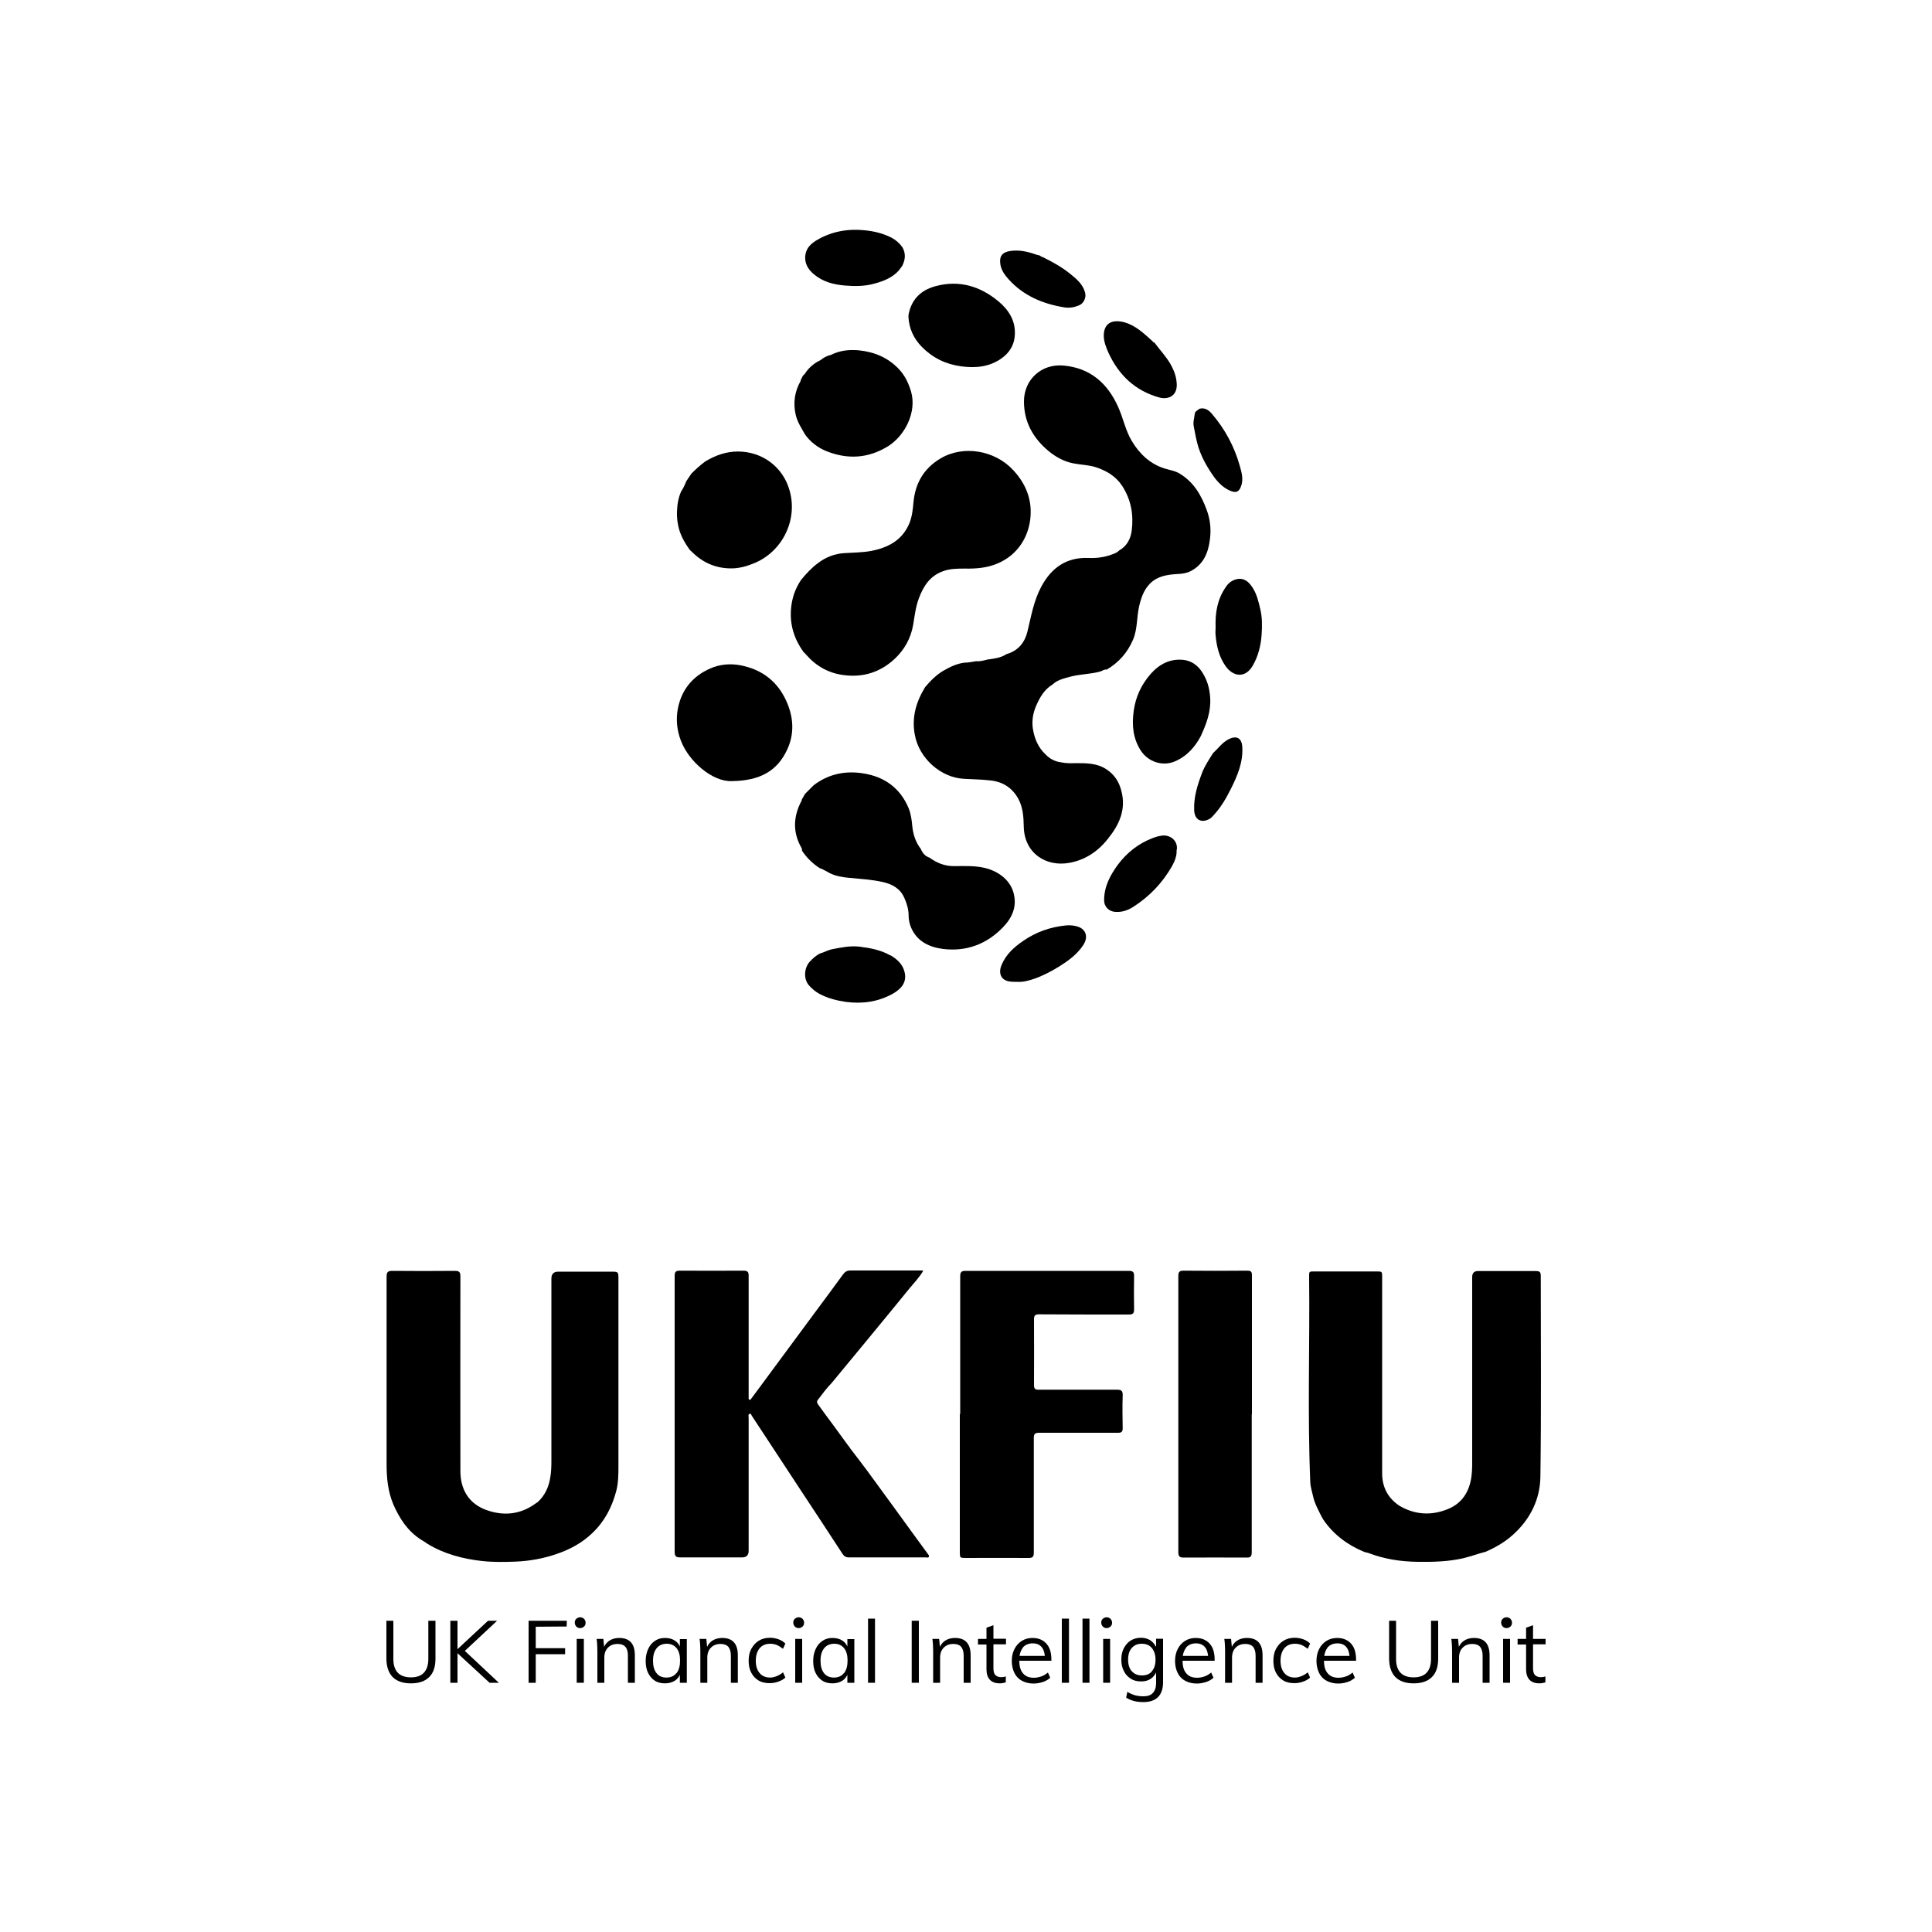 <?xml version="1.0" encoding="UTF-8"?><svg id="uuid-6cffae66-0bd8-482b-8d60-787ab7e268a0" xmlns="http://www.w3.org/2000/svg" viewBox="0 0 100 100"><path d="M21.79,79.69c-.69-.44-1.11-1.09-1.43-1.82-.28-.66-.35-1.36-.35-2.07,0-3.24,0-6.48,0-9.72,0-.23.06-.3.29-.3,1.08.01,2.17.01,3.25,0,.23,0,.28.07.28.29,0,3.36-.01,6.71,0,10.07,0,.95.43,1.69,1.35,2.02.87.31,1.72.24,2.5-.31.05-.04.1-.07.15-.1.37-.34.57-.77.65-1.26.05-.29.06-.58.06-.87,0-3.15,0-6.29,0-9.44q0-.36.36-.36c.92,0,1.83,0,2.75,0,.34,0,.36.01.36.34,0,3.23,0,6.46,0,9.69,0,.45,0,.91-.12,1.35-.22.82-.6,1.55-1.23,2.15-.53.51-1.16.85-1.84,1.08-.69.24-1.41.37-2.15.4-.57.02-1.14.03-1.7-.03-1-.11-1.97-.36-2.84-.89-.11-.07-.21-.15-.33-.21Z" style="fill:#000; stroke-width:0px;"/><path d="M43.97,74.92c.3.39.6.78.89,1.17.83,1.13,1.65,2.26,2.47,3.39.23.31.45.62.68.93.04.05.09.1.07.16-.03.08-.11.04-.16.04-1.33,0-2.66,0-3.99,0-.15,0-.24-.06-.32-.18-.73-1.12-1.46-2.23-2.2-3.35-.83-1.26-1.66-2.53-2.49-3.79-.03-.05-.05-.14-.12-.11-.09.03-.05.14-.05.21,0,2.29,0,4.59,0,6.88q0,.34-.34.34c-1.07,0-2.14,0-3.21,0-.21,0-.28-.06-.28-.28,0-4.76,0-9.53,0-14.29,0-.21.06-.27.27-.27,1.1.01,2.2,0,3.3,0,.2,0,.26.06.26.26,0,2.05,0,4.11,0,6.16,0,.04,0,.08,0,.12,0,.05-.02.12.04.14.06.02.09-.05.12-.09.41-.55.81-1.1,1.22-1.65.68-.92,1.36-1.84,2.04-2.76.49-.66.98-1.32,1.46-1.98.11-.15.21-.21.4-.21,1.21,0,2.42,0,3.62,0,.04,0,.07,0,.14.01-.2.34-.46.61-.7.9-.73.9-1.46,1.78-2.19,2.67-.62.75-1.23,1.49-1.85,2.24-.27.27-.49.58-.72.88-.08.1-.02.19.04.27.24.33.47.65.72.98.26.36.52.72.78,1.07.03.04.06.09.11.12Z" style="fill:#000; stroke-width:0px;"/><path d="M49.7,73.18c0-2.37,0-4.74,0-7.11,0-.22.05-.29.28-.29,2.82,0,5.63,0,8.45,0,.22,0,.27.07.27.27-.01.57-.01,1.14,0,1.71,0,.21-.05.28-.27.28-1.55,0-3.09,0-4.64-.01-.21,0-.27.05-.27.27.01,1.13,0,2.26,0,3.39,0,.19.06.25.25.24,1.35,0,2.69,0,4.04,0,.23,0,.31.06.3.3-.02.56-.01,1.12,0,1.69,0,.18-.05.24-.24.24-1.36,0-2.72,0-4.09,0-.22,0-.27.07-.27.27,0,1.98,0,3.96,0,5.93,0,.21-.05.28-.27.28-1.09-.01-2.17,0-3.26,0-.29,0-.3-.01-.3-.3,0-2.38,0-4.76,0-7.14Z" style="fill:#000; stroke-width:0px;"/><path d="M76.85,80.33c-.38.1-.75.24-1.14.33-.76.17-1.54.19-2.31.18-.89-.01-1.75-.14-2.58-.46-.06-.02-.13-.03-.2-.05-.87-.36-1.6-.9-2.13-1.68-.03-.05-.06-.11-.09-.16-.17-.34-.36-.68-.44-1.06-.05-.24-.13-.46-.14-.71-.15-3.55-.02-7.11-.06-10.66,0-.25,0-.25.26-.25,1.08,0,2.15,0,3.23,0,.29,0,.29,0,.29.3,0,3.39,0,6.77,0,10.16,0,.69.29,1.26.88,1.66.81.48,1.66.53,2.52.18.74-.3,1.11-.9,1.22-1.67.05-.37.04-.74.04-1.11,0-3.08,0-6.16,0-9.23q0-.31.3-.31c1,0,2,0,3,0,.19,0,.25.05.25.25,0,3.47.03,6.94-.02,10.41-.02,1.17-.53,2.19-1.42,2.99-.43.39-.93.67-1.46.9Z" style="fill:#000; stroke-width:0px;"/><path d="M64.79,73.21c0,2.38,0,4.75,0,7.13,0,.22-.06.29-.28.28-1.08-.01-2.15,0-3.23,0-.21,0-.29-.04-.29-.28,0-4.76,0-9.52,0-14.29,0-.21.05-.28.27-.28,1.1.01,2.2.01,3.3,0,.2,0,.24.06.24.25,0,2.39,0,4.79,0,7.18Z" style="fill:#000; stroke-width:0px;"/><path d="M22.17,84.17v1.7c0,.31-.08.55-.23.71-.15.16-.38.24-.67.24s-.53-.08-.68-.24c-.15-.16-.23-.39-.23-.71v-1.98h-.36v1.95c0,.42.11.74.32.96.22.22.53.33.95.33s.73-.11.95-.33c.22-.22.32-.54.32-.96v-1.95h-.37v.28Z" style="fill:#000; stroke-width:0px;"/><polygon points="25.73 83.89 25.26 83.89 23.68 85.36 23.68 84.17 23.68 83.89 23.31 83.89 23.31 84.17 23.31 86.82 23.31 87.1 23.68 87.1 23.68 86.82 23.68 85.57 25.34 87.1 25.82 87.1 24.06 85.45 25.73 83.89" style="fill:#000; stroke-width:0px;"/><polygon points="27.36 84.17 27.36 84.23 27.36 86.82 27.36 87.1 27.73 87.1 27.73 86.82 27.73 85.62 29.25 85.62 29.25 85.31 27.73 85.31 27.73 84.2 28.95 84.19 29 84.19 29.33 84.19 29.34 83.89 27.36 83.89 27.36 84.17" style="fill:#000; stroke-width:0px;"/><path d="M30.03,83.71c-.08,0-.14.03-.2.08-.06.05-.08.12-.08.2s.03.14.08.2c.06.06.12.08.2.08s.14-.03.2-.08.08-.12.08-.2-.03-.14-.08-.2c-.06-.05-.12-.08-.2-.08Z" style="fill:#000; stroke-width:0px;"/><polygon points="29.85 85.11 29.85 85.17 29.85 86.82 29.85 87.1 30.22 87.1 30.22 86.82 30.22 84.83 29.85 84.83 29.85 85.11" style="fill:#000; stroke-width:0px;"/><path d="M32.05,84.78c-.2,0-.37.05-.51.14-.12.08-.21.19-.27.32l-.04-.41h-.35l.02.16c.01.13.02.29.02.48v1.63h.36v-1.3c0-.22.06-.39.19-.52.13-.13.29-.19.5-.19.18,0,.31.05.4.15s.13.25.13.46v1.4h.36v-1.42c0-.6-.27-.9-.81-.9Z" style="fill:#000; stroke-width:0px;"/><path d="M35.19,85.22c-.06-.12-.13-.22-.24-.29-.14-.1-.32-.15-.53-.15s-.37.05-.52.15-.27.24-.35.42c-.08.17-.13.38-.13.62s.04.44.12.61.2.31.35.41c.15.1.33.14.53.14s.38-.05.53-.15c.1-.07.18-.17.24-.29v.41h.36v-2.26h-.36v.39ZM35.01,86.6c-.12.15-.29.23-.51.23s-.4-.07-.52-.23c-.12-.15-.18-.36-.18-.64s.06-.49.19-.65c.12-.15.3-.23.52-.23s.39.08.51.23c.12.15.18.36.18.64s-.06.49-.18.65Z" style="fill:#000; stroke-width:0px;"/><path d="M37.38,84.78c-.2,0-.37.05-.51.14-.12.08-.21.19-.27.32l-.04-.41h-.35l.02.16c.01.14.02.29.02.48v1.63h.36v-1.3c0-.22.06-.39.19-.52.13-.13.29-.19.5-.19.18,0,.31.05.4.15.08.1.13.25.13.46v1.4h.36v-1.42c0-.6-.27-.9-.81-.9Z" style="fill:#000; stroke-width:0px;"/><path d="M39.87,85.08c.11,0,.22.02.33.06.04.02.08.04.12.06l.21.14.12-.27c-.09-.09-.21-.17-.35-.22s-.29-.08-.44-.08c-.22,0-.42.05-.58.15-.17.1-.29.24-.39.42s-.14.39-.14.62.04.44.13.61c.09.17.21.31.38.41.16.1.36.14.58.14.16,0,.31-.03.45-.08s.27-.12.36-.21l-.12-.27-.12.09c-.07.04-.14.08-.21.11-.11.04-.22.07-.33.07-.23,0-.42-.07-.55-.23-.13-.15-.2-.36-.2-.64s.07-.49.2-.65c.13-.15.31-.23.54-.23Z" style="fill:#000; stroke-width:0px;"/><path d="M41.34,83.71c-.08,0-.14.03-.2.08-.06.05-.08.12-.08.2s.03.14.08.2c.06.06.12.08.2.08s.14-.03.2-.08c.06-.06.08-.12.08-.2s-.03-.14-.08-.2c-.06-.05-.12-.08-.2-.08Z" style="fill:#000; stroke-width:0px;"/><polygon points="41.16 85.11 41.16 85.17 41.16 86.82 41.16 87.1 41.52 87.1 41.52 86.82 41.52 84.83 41.16 84.83 41.16 85.11" style="fill:#000; stroke-width:0px;"/><path d="M43.86,85.22c-.06-.12-.13-.22-.24-.29-.14-.1-.32-.15-.53-.15s-.37.05-.52.15-.27.24-.35.42c-.08.17-.13.38-.13.62s.04.44.12.61.2.31.35.41c.15.1.33.14.53.14s.38-.05.53-.15c.1-.07.18-.17.24-.29v.41h.36v-2.26h-.36v.39ZM43.68,86.6c-.12.15-.29.23-.51.23s-.4-.07-.52-.23c-.12-.15-.18-.36-.18-.64s.06-.49.19-.65c.12-.15.3-.23.52-.23s.39.08.51.23c.12.15.18.36.18.64s-.06.49-.18.65Z" style="fill:#000; stroke-width:0px;"/><polygon points="44.93 84.06 44.93 84.12 44.93 86.82 44.93 87.1 45.29 87.1 45.29 86.82 45.29 83.78 44.93 83.78 44.93 84.06" style="fill:#000; stroke-width:0px;"/><polygon points="47.19 84.17 47.19 86.82 47.19 87.1 47.56 87.1 47.56 86.82 47.56 84.17 47.56 83.89 47.19 83.89 47.19 84.17" style="fill:#000; stroke-width:0px;"/><path d="M49.43,84.78c-.2,0-.37.05-.51.14-.12.08-.21.19-.27.32l-.04-.41h-.35l.02.16c.01.14.02.29.02.48v1.63h.36v-1.3c0-.22.06-.39.19-.52.13-.13.29-.19.5-.19.18,0,.31.05.4.15.08.1.13.25.13.46v1.4h.36v-1.42c0-.6-.27-.9-.81-.9Z" style="fill:#000; stroke-width:0px;"/><path d="M51.42,84.12l-.36.13v.58h-.44v.29h.44v1.29c0,.23.06.41.18.54.12.12.29.18.5.18.11,0,.22-.02.32-.05v-.31c-.08.03-.16.04-.24.04-.13,0-.23-.04-.3-.11-.07-.07-.1-.19-.1-.35v-1.24h.65v-.29h-.65v-.71Z" style="fill:#000; stroke-width:0px;"/><path d="M53.96,84.91c-.15-.09-.32-.13-.52-.13s-.39.05-.55.15-.29.24-.38.42c-.09.17-.14.38-.14.62s.05.45.14.63.22.31.39.4c.17.09.37.14.6.14.16,0,.32-.03.48-.08.15-.05.28-.13.38-.22l-.12-.27c-.11.09-.22.16-.34.2-.12.04-.25.07-.38.07-.25,0-.44-.07-.57-.23-.13-.15-.19-.36-.19-.65h1.66v-.07c0-.23-.04-.43-.11-.59-.08-.17-.19-.29-.33-.38ZM52.93,85.29c.12-.15.3-.23.52-.23s.37.07.48.21c.09.11.13.26.15.44h-1.31c.03-.17.08-.31.17-.42Z" style="fill:#000; stroke-width:0px;"/><polygon points="54.96 84.06 54.96 84.12 54.96 86.82 54.96 87.1 55.33 87.1 55.33 86.82 55.33 83.78 54.96 83.78 54.96 84.06" style="fill:#000; stroke-width:0px;"/><polygon points="56.03 84.06 56.03 84.12 56.03 86.82 56.03 87.1 56.39 87.1 56.39 86.82 56.39 83.78 56.03 83.78 56.03 84.06" style="fill:#000; stroke-width:0px;"/><path d="M57.28,83.71c-.08,0-.14.03-.2.08-.06.05-.08.12-.08.2s.03.14.08.2c.06.06.12.08.2.08s.14-.03.2-.08c.06-.06.08-.12.08-.2s-.03-.14-.08-.2c-.06-.05-.12-.08-.2-.08Z" style="fill:#000; stroke-width:0px;"/><polygon points="57.1 85.11 57.1 85.17 57.1 86.82 57.1 87.1 57.46 87.1 57.46 86.82 57.46 84.83 57.1 84.83 57.1 85.11" style="fill:#000; stroke-width:0px;"/><path d="M59.82,85.22c-.07-.14-.17-.25-.3-.33s-.29-.12-.47-.12c-.2,0-.37.05-.52.14-.15.09-.27.23-.36.4-.09.17-.13.36-.13.59s.04.42.13.59c.08.17.2.3.36.4.15.1.33.14.53.14.14,0,.27-.02.38-.07.11-.05.21-.12.28-.21.05-.06.09-.12.12-.18v.54c0,.23-.06.4-.17.52-.11.12-.28.17-.49.17-.16,0-.3-.02-.42-.05-.13-.04-.26-.09-.41-.18l-.06.3c.25.16.55.23.89.23s.59-.09.76-.26.26-.43.26-.77v-2.25h-.36v.39ZM59.63,86.5c-.12.15-.3.22-.52.22s-.4-.07-.53-.22c-.13-.14-.19-.35-.19-.6s.06-.46.19-.6c.13-.15.3-.22.52-.22s.39.07.52.22c.12.15.19.35.19.6s-.06.46-.19.6Z" style="fill:#000; stroke-width:0px;"/><path d="M62.41,84.91c-.15-.09-.32-.13-.52-.13s-.39.05-.55.15-.29.24-.38.42c-.09.17-.14.38-.14.62s.05.45.14.63.22.31.39.4c.17.09.37.14.6.14.16,0,.32-.03.48-.08.15-.05.28-.13.38-.22l-.12-.27c-.11.09-.22.16-.34.2-.12.04-.25.07-.38.07-.25,0-.44-.07-.57-.23-.13-.15-.19-.36-.19-.65h1.66v-.07c0-.23-.04-.43-.11-.59-.08-.17-.19-.29-.33-.38ZM61.38,85.29c.12-.15.3-.23.52-.23s.37.07.48.21c.09.11.13.26.15.44h-1.31c.03-.17.08-.31.17-.42Z" style="fill:#000; stroke-width:0px;"/><path d="M64.54,84.78c-.2,0-.37.05-.51.14-.12.08-.21.19-.27.32l-.04-.41h-.35l.02.16c.01.14.02.29.02.48v1.63h.36v-1.3c0-.22.06-.39.19-.52.13-.13.29-.19.5-.19.18,0,.31.05.4.15.08.1.13.25.13.46v1.4h.36v-1.42c0-.6-.27-.9-.81-.9Z" style="fill:#000; stroke-width:0px;"/><path d="M67.03,85.08c.11,0,.22.02.33.06.04.02.08.04.12.06l.21.14.12-.27c-.09-.09-.21-.17-.35-.22s-.29-.08-.44-.08c-.22,0-.42.05-.58.15-.17.1-.29.24-.39.42s-.14.39-.14.62.04.44.13.61c.09.17.21.31.38.41.16.1.36.14.58.14.16,0,.31-.03.45-.08s.27-.12.36-.21l-.12-.27-.12.09c-.07.04-.14.08-.21.11-.11.04-.22.07-.33.07-.23,0-.42-.07-.55-.23-.13-.15-.2-.36-.2-.64s.07-.49.2-.65c.13-.15.31-.23.54-.23Z" style="fill:#000; stroke-width:0px;"/><path d="M69.73,84.91c-.15-.09-.32-.13-.52-.13s-.39.05-.55.15-.29.24-.38.42c-.09.17-.14.38-.14.62s.05.45.14.63.22.31.39.4c.17.09.37.14.6.14.16,0,.32-.03.48-.08.15-.05.28-.13.38-.22l-.12-.27c-.11.09-.22.16-.34.2-.12.04-.25.07-.38.07-.25,0-.44-.07-.57-.23-.13-.15-.19-.36-.19-.65h1.66v-.07c0-.23-.04-.43-.11-.59-.08-.17-.19-.29-.33-.38ZM68.7,85.29c.12-.15.3-.23.52-.23s.37.07.48.21c.09.11.13.26.15.44h-1.31c.03-.17.08-.31.17-.42Z" style="fill:#000; stroke-width:0px;"/><path d="M74.07,84.17v1.7c0,.31-.08.55-.23.71-.15.16-.38.24-.67.24s-.53-.08-.68-.24c-.15-.16-.23-.39-.23-.71v-1.98h-.36v1.95c0,.42.11.74.32.96.22.22.53.33.95.33s.73-.11.95-.33c.22-.22.32-.54.32-.96v-1.95h-.37v.28Z" style="fill:#000; stroke-width:0px;"/><path d="M76.29,84.78c-.2,0-.37.05-.51.14-.12.08-.21.19-.27.32l-.04-.41h-.35l.02.16c.01.14.02.29.02.48v1.63h.36v-1.3c0-.22.06-.39.19-.52.13-.13.29-.19.5-.19.18,0,.31.05.4.15.08.1.13.25.13.46v1.4h.36v-1.42c0-.6-.27-.9-.81-.9Z" style="fill:#000; stroke-width:0px;"/><polygon points="77.8 85.11 77.8 85.17 77.8 86.82 77.8 87.1 78.16 87.1 78.16 86.82 78.16 84.83 77.8 84.83 77.8 85.11" style="fill:#000; stroke-width:0px;"/><path d="M77.98,83.71c-.08,0-.14.03-.2.08-.06.05-.08.12-.08.2s.03.14.08.2c.06.06.12.08.2.08s.14-.03.2-.08c.06-.06.08-.12.08-.2s-.03-.14-.08-.2c-.06-.05-.12-.08-.2-.08Z" style="fill:#000; stroke-width:0px;"/><path d="M80,85.12v-.29h-.65v-.71l-.36.13v.58h-.44v.29h.44v1.29c0,.23.06.41.18.54.12.12.29.18.5.18.11,0,.22-.02.32-.05v-.31c-.08.03-.16.04-.24.04-.13,0-.23-.04-.3-.11-.07-.07-.1-.19-.1-.35v-1.24h.65Z" style="fill:#000; stroke-width:0px;"/><path d="M41.44,19.69s.02-.04.03-.07c.05-.1.09-.2.18-.26h0c.2-.32.48-.56.82-.72h0c.16-.13.34-.23.54-.27h0c.45-.23.93-.28,1.42-.24.82.08,1.55.38,2.12,1,.3.33.48.71.61,1.15.3,1.06-.33,2.28-1.2,2.82-1.02.63-2.09.69-3.19.25-.44-.18-.82-.47-1.1-.86-.18-.32-.39-.63-.48-1-.15-.64-.06-1.23.26-1.79Z" style="fill:#000; stroke-width:0px;"/><path d="M50.56,34.23c.19,0,.36-.04.54-.09.34-.05.69-.08.99-.28.59-.17.94-.57,1.09-1.17.19-.79.33-1.61.72-2.33.52-.97,1.3-1.53,2.45-1.48.5.02.97-.06,1.42-.27.06-.03.11-.07.16-.12.41-.23.6-.62.65-1.05.1-.81-.04-1.58-.49-2.28-.33-.51-.82-.8-1.38-.98-.38-.12-.78-.12-1.17-.2-.46-.09-.88-.32-1.25-.62-.81-.67-1.29-1.51-1.29-2.58,0-1.14.91-1.96,2.04-1.86,1.38.12,2.28.91,2.83,2.13.27.59.38,1.23.72,1.79.4.66.93,1.16,1.66,1.4.27.09.57.12.82.28.72.44,1.11,1.11,1.39,1.88.18.48.23.98.17,1.48-.08.7-.32,1.33-1,1.68-.21.11-.44.14-.67.15-.52.03-1.04.1-1.43.49-.33.33-.47.75-.57,1.19-.13.57-.08,1.16-.31,1.71-.29.68-.74,1.19-1.37,1.56-.13-.03-.22.07-.34.1-.51.14-1.05.13-1.56.27-.32.09-.65.16-.9.4-.42.25-.65.65-.84,1.08-.17.38-.24.79-.18,1.2.08.51.27.98.66,1.34.22.23.49.37.81.41.25.05.51.05.76.04.55,0,1.1,0,1.58.32.41.27.65.64.77,1.11.26.97-.11,1.76-.69,2.48-.51.65-1.17,1.1-2,1.25-1.2.22-2.33-.49-2.36-1.87-.01-.51-.04-1-.29-1.46-.31-.55-.79-.86-1.4-.93-.47-.06-.94-.06-1.42-.09-1.17-.06-2.31-1.05-2.53-2.28-.17-.91.07-1.7.53-2.46.28-.33.58-.64.96-.86.33-.19.68-.36,1.07-.41.22,0,.43-.05.64-.08Z" style="fill:#000; stroke-width:0px;"/><path d="M41.57,33.72c-.46-.65-.69-1.37-.63-2.17.04-.56.21-1.07.52-1.53.26-.32.54-.62.86-.86.41-.32.88-.5,1.38-.53.46-.03.92-.03,1.37-.11.89-.17,1.64-.55,2.01-1.46.13-.34.17-.7.2-1.05.09-1,.54-1.77,1.4-2.28,1.17-.7,2.8-.43,3.75.59.64.68.98,1.48.91,2.41-.07.98-.61,1.98-1.72,2.44-.54.23-1.11.27-1.69.26-.38,0-.76,0-1.13.14-.67.24-1.01.78-1.24,1.4-.17.45-.22.93-.3,1.4-.12.66-.44,1.25-.94,1.72-.75.71-1.66.99-2.67.85-.77-.1-1.42-.47-1.93-1.06-.05-.06-.1-.11-.16-.16Z" style="fill:#000; stroke-width:0px;"/><path d="M37.89,40.43c-1,.05-2.24-1.01-2.65-2.1-.21-.55-.26-1.12-.15-1.67.19-.96.76-1.66,1.67-2.06.5-.22,1.03-.26,1.54-.17,1.18.22,2.02.89,2.47,2.02.32.8.33,1.61-.04,2.38-.5,1.05-1.36,1.58-2.84,1.6Z" style="fill:#000; stroke-width:0px;"/><path d="M41.52,41.35c.05-.09.1-.17.15-.26.15-.15.3-.3.45-.45.76-.58,1.64-.76,2.56-.61,1.09.17,1.91.75,2.35,1.8.12.3.16.61.19.93.04.42.17.83.44,1.18.09.21.22.38.45.45.37.27.78.44,1.25.44.52,0,1.04-.03,1.55.08.64.13,1.35.56,1.55,1.3.2.74-.09,1.32-.57,1.81-.83.85-1.87,1.24-3.06,1.1-.71-.09-1.34-.37-1.66-1.08-.09-.2-.14-.43-.14-.65,0-.32-.09-.62-.22-.91-.21-.49-.63-.72-1.13-.83-.59-.13-1.19-.16-1.79-.22-.32-.03-.64-.09-.93-.23-.18-.09-.35-.21-.54-.27-.37-.24-.67-.54-.91-.9.01-.05,0-.1-.03-.15-.46-.81-.42-1.62,0-2.42.02-.03.02-.07.03-.1Z" style="fill:#000; stroke-width:0px;"/><path d="M47.08,16.06c.21-.7.71-1.09,1.39-1.26,1.2-.31,2.27.02,3.2.79.52.43.88.97.86,1.68-.01.56-.27.99-.72,1.3-.63.43-1.33.49-2.07.39-.8-.11-1.47-.44-2.03-1.01-.42-.43-.66-.95-.69-1.56,0-.12.03-.22.06-.33,0,0,0,0,0,0Z" style="fill:#000; stroke-width:0px;"/><path d="M62.17,38.07c-.31.59-.73,1.07-1.36,1.34-.64.27-1.38.03-1.77-.57-.4-.63-.46-1.31-.36-2.04.1-.74.4-1.37.88-1.92.45-.51,1.03-.81,1.73-.72.36.05.66.25.87.54.31.43.45.91.48,1.43.04.7-.19,1.32-.47,1.93Z" style="fill:#000; stroke-width:0px;"/><path d="M35.52,24.91c.09-.13.18-.27.27-.4.23-.23.46-.44.72-.63.52-.31,1.07-.51,1.68-.51,1.27,0,2.34.8,2.68,2.02.44,1.55-.4,3.2-1.88,3.78-.37.15-.75.25-1.14.25-.78,0-1.45-.28-2.01-.83-.04-.04-.09-.08-.13-.12-.27-.37-.5-.77-.6-1.23-.05-.24-.08-.49-.07-.73.01-.36.06-.72.21-1.06.11-.17.2-.35.27-.54Z" style="fill:#000; stroke-width:0px;"/><path d="M46.08,49.44c.37.21.66.49.75.91.11.52-.21.85-.61,1.08-.75.42-1.56.54-2.42.43-.49-.07-.96-.19-1.39-.42-.2-.11-.38-.26-.54-.44-.29-.33-.25-.9.04-1.22.16-.17.33-.33.54-.43.22-.06.41-.18.63-.22.47-.09.93-.19,1.42-.13.55.07,1.09.17,1.58.45Z" style="fill:#000; stroke-width:0px;"/><path d="M46.71,13.75s-.03.03-.04.05c-.04.07-.1.12-.13.18-.35.4-.82.58-1.32.71-.48.13-.98.13-1.48.09-.59-.05-1.15-.19-1.62-.59-.32-.27-.5-.6-.43-1.02.06-.37.33-.59.62-.76.76-.44,1.59-.58,2.46-.49.48.05.94.16,1.37.38.23.12.42.29.57.5.18.32.15.63,0,.94Z" style="fill:#000; stroke-width:0px;"/><path d="M52.64,50.82c-.15,0-.3,0-.45-.03-.39-.09-.52-.43-.35-.84.23-.56.66-.94,1.15-1.27.66-.45,1.39-.7,2.18-.78.23-.02.46,0,.67.08.39.16.49.55.22.95-.32.48-.78.81-1.26,1.11-.41.25-.83.47-1.29.63-.28.09-.56.17-.86.15Z" style="fill:#000; stroke-width:0px;"/><path d="M62.92,32.49c-.03-.8.1-1.49.53-2.11.13-.2.31-.34.55-.4.4-.09.64.14.83.43.22.34.31.72.4,1.11.11.45.1.9.07,1.34-.04.55-.17,1.09-.45,1.58-.39.69-1.03.59-1.42.03-.33-.47-.46-1.02-.51-1.58-.02-.16,0-.32,0-.41Z" style="fill:#000; stroke-width:0px;"/><path d="M60.9,43.99c.02.3-.09.57-.23.83-.5.88-1.18,1.59-2.03,2.13-.27.17-.57.27-.89.25-.35-.01-.61-.27-.6-.62,0-.69.31-1.27.7-1.81.47-.63,1.07-1.11,1.81-1.39.15-.06.32-.11.49-.13.45-.05.83.29.76.74Z" style="fill:#000; stroke-width:0px;"/><path d="M59.76,17.74c.27.37.59.7.82,1.1.19.33.32.68.33,1.08,0,.63-.51.77-.92.65-1.24-.35-2.09-1.16-2.62-2.32-.12-.27-.23-.55-.24-.86,0-.74.52-.85,1.06-.71.58.16,1.01.57,1.44.96.04.03.06.09.12.09,0,0,0,0,0,0Z" style="fill:#000; stroke-width:0px;"/><path d="M62.8,38.97c.27-.25.48-.56.82-.72.4-.19.65-.04.68.4.05.8-.25,1.5-.59,2.18-.24.48-.51.95-.88,1.35-.08.09-.16.18-.27.23-.41.2-.73,0-.75-.47-.03-.68.17-1.31.41-1.94.14-.37.37-.7.58-1.04,0,0,0,0,0,0Z" style="fill:#000; stroke-width:0px;"/><path d="M53.8,13.22c.06.02.11.09.18.09.5.25.98.51,1.42.87.32.26.64.52.76.95.08.26-.06.58-.32.68-.24.1-.49.14-.75.1-1.11-.18-2.12-.6-2.89-1.46-.2-.22-.37-.46-.42-.76-.07-.42.09-.64.52-.7.47-.07.92.04,1.37.2.04.01.08.02.13.03Z" style="fill:#000; stroke-width:0px;"/><path d="M62.07,21.16c.28-.08.49.06.65.25.68.79,1.17,1.7,1.45,2.7.1.35.21.73.05,1.1-.1.24-.23.3-.47.22-.39-.14-.67-.42-.91-.74-.34-.48-.63-.98-.81-1.54-.11-.35-.17-.71-.24-1.07-.05-.24.03-.44.05-.66,0-.12.15-.18.24-.26Z" style="fill:#000; stroke-width:0px;"/><rect y="0" width="100" height="100" style="fill:none; stroke-width:0px;"/></svg>